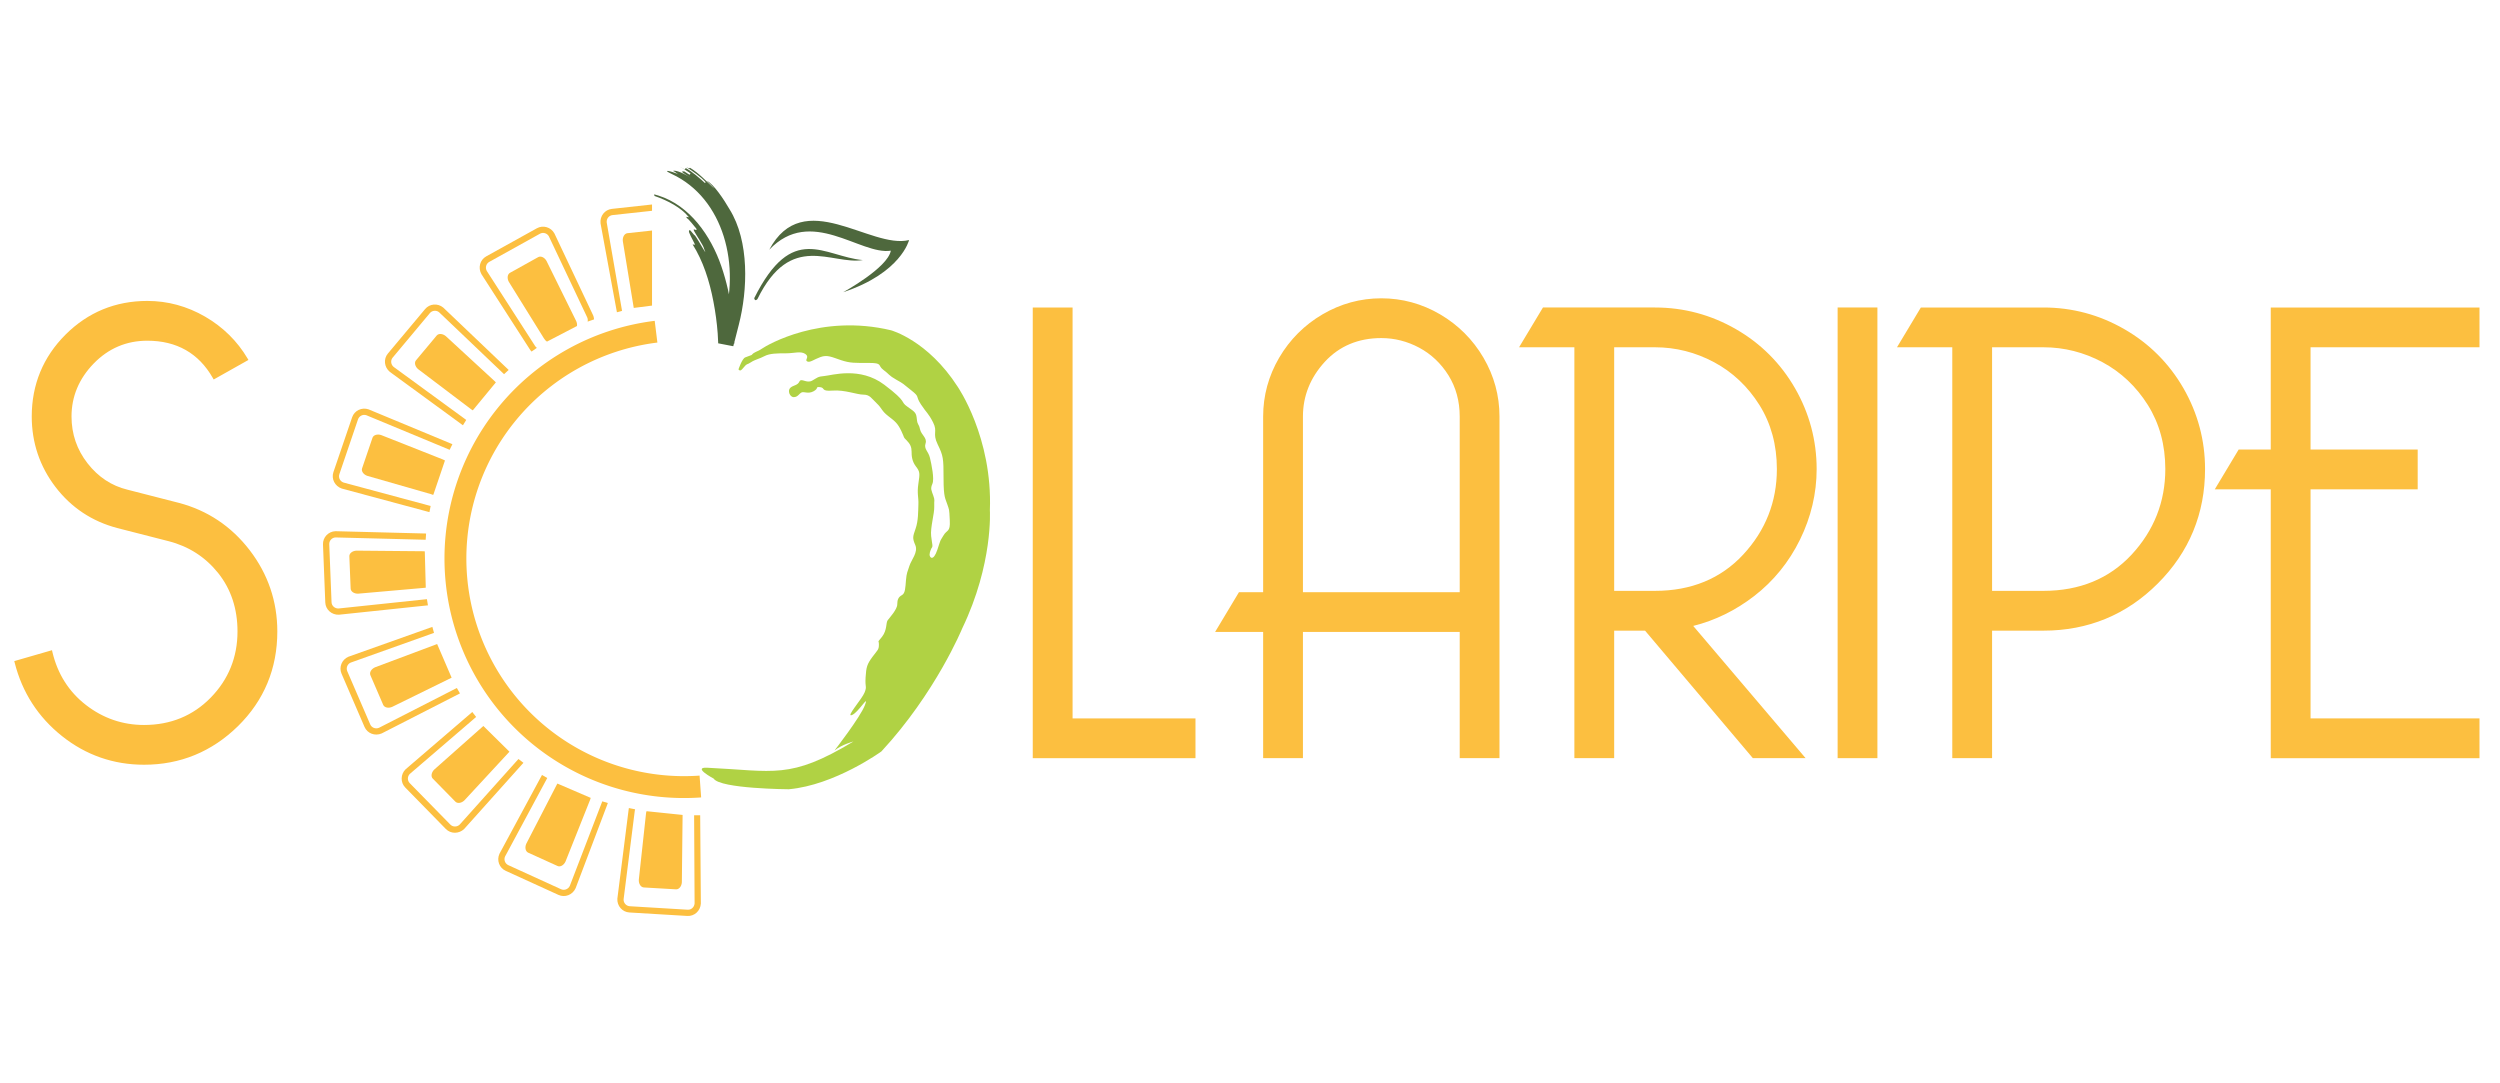 <?xml version="1.0" encoding="UTF-8" standalone="no"?>
<!-- Created with Inkscape (http://www.inkscape.org/) -->

<svg
   width="150"
   height="65"
   viewBox="0 0 39.687 17.198"
   version="1.1"
   id="svg434"
   inkscape:version="1.2.1 (9c6d41e410, 2022-07-14)"
   sodipodi:docname="SolaripeLogo.svg"
   xmlns:inkscape="http://www.inkscape.org/namespaces/inkscape"
   xmlns:sodipodi="http://sodipodi.sourceforge.net/DTD/sodipodi-0.dtd"
   xmlns="http://www.w3.org/2000/svg"
   xmlns:svg="http://www.w3.org/2000/svg">
  <sodipodi:namedview
     id="namedview436"
     pagecolor="#ffffff"
     bordercolor="#cccccc"
     borderopacity="1"
     inkscape:showpageshadow="0"
     inkscape:pageopacity="1"
     inkscape:pagecheckerboard="0"
     inkscape:deskcolor="#d1d1d1"
     inkscape:document-units="mm"
     showgrid="false"
     inkscape:zoom="2.2303141"
     inkscape:cx="10.985"
     inkscape:cy="45.509285"
     inkscape:window-width="1366"
     inkscape:window-height="706"
     inkscape:window-x="-8"
     inkscape:window-y="-8"
     inkscape:window-maximized="1"
     inkscape:current-layer="layer1" />
  <defs
     id="defs431" />
  <g
     inkscape:label="Layer 1"
     inkscape:groupmode="layer"
     id="layer1">
    <g
       id="g2081"
       transform="matrix(0.222,0,0,0.222,-49.441,-4.094)"
       inkscape:export-xdpi="38.919998"
       inkscape:export-ydpi="38.919998">
      <g
         transform="matrix(1.413,0,0,-1.413,226.33,65.101)"
         id="g152"
         style="stroke:none">
        <path
           inkscape:connector-curvature="0"
           id="path154"
           style="fill:#fcbf40;fill-opacity:1;fill-rule:nonzero;stroke:none"
           d="m 0,0 c 0.265,-1.131 0.842,-2.042 1.729,-2.729 0.887,-0.687 1.884,-1.031 2.996,-1.031 1.374,0 2.521,0.471 3.442,1.413 0.921,0.943 1.38,2.08 1.38,3.411 0,1.174 -0.332,2.179 -0.997,3.012 -0.665,0.83 -1.519,1.38 -2.563,1.646 L 3.393,6.387 C 2.13,6.72 1.103,7.402 0.314,8.434 c -0.788,1.031 -1.179,2.201 -1.179,3.509 0,1.598 0.559,2.956 1.679,4.077 1.122,1.119 2.478,1.68 4.076,1.68 1.02,0 1.979,-0.262 2.878,-0.783 C 8.667,16.396 9.37,15.703 9.88,14.838 L 8.284,13.94 C 7.552,15.226 6.42,15.87 4.89,15.87 3.802,15.87 2.877,15.476 2.112,14.688 1.347,13.901 0.963,12.986 0.963,11.943 0.963,11.034 1.241,10.225 1.795,9.515 2.351,8.805 3.037,8.351 3.857,8.151 L 6.454,7.485 C 7.896,7.108 9.076,6.321 9.997,5.123 c 0.921,-1.199 1.38,-2.551 1.38,-4.059 0,-1.863 -0.653,-3.439 -1.962,-4.724 -1.31,-1.286 -2.874,-1.93 -4.69,-1.93 -1.533,0 -2.895,0.477 -4.093,1.431 -1.199,0.953 -1.986,2.173 -2.362,3.659 z" />
      </g>
      <g
         transform="matrix(1.413,0,0,-1.413,224.039,65.898)"
         id="g156"
         style="stroke:none">
        <path
           inkscape:connector-curvature="0"
           id="path158"
           style="fill:#fcbf40;fill-opacity:1;fill-rule:nonzero;stroke:none"
           d="m 0,0 c 0.381,-1.42 1.157,-2.605 2.309,-3.523 1.176,-0.936 2.534,-1.411 4.037,-1.411 1.783,0 3.341,0.641 4.627,1.903 1.283,1.263 1.935,2.831 1.935,4.66 0,1.48 -0.46,2.826 -1.363,4.002 -0.903,1.176 -2.078,1.96 -3.492,2.33 L 5.457,8.626 C 4.619,8.83 3.908,9.3 3.345,10.023 2.78,10.746 2.493,11.582 2.493,12.508 c 0,1.062 0.395,2.007 1.175,2.809 0.778,0.802 1.735,1.208 2.843,1.208 1.526,0 2.679,-0.637 3.427,-1.897 l 1.436,0.809 c -0.496,0.81 -1.179,1.471 -2.032,1.966 -0.88,0.51 -1.831,0.77 -2.831,0.77 -1.565,0 -2.914,-0.557 -4.01,-1.654 -1.098,-1.097 -1.653,-2.446 -1.653,-4.011 0,-1.282 0.39,-2.445 1.161,-3.454 C 2.78,8.044 3.799,7.367 5.036,7.041 L 7.632,6.375 c 1.056,-0.27 1.935,-0.834 2.61,-1.678 0.677,-0.844 1.019,-1.878 1.019,-3.068 0,-1.35 -0.473,-2.518 -1.407,-3.475 -0.935,-0.956 -2.115,-1.441 -3.508,-1.441 -1.127,0 -2.154,0.353 -3.051,1.051 -0.876,0.677 -1.461,1.582 -1.741,2.685 z m 6.346,-5.116 c -1.546,0 -2.942,0.486 -4.151,1.449 -1.209,0.962 -2.014,2.21 -2.394,3.71 L -0.221,0.129 1.688,0.68 1.709,0.585 c 0.262,-1.105 0.832,-2.007 1.697,-2.677 0.867,-0.672 1.856,-1.012 2.94,-1.012 1.342,0 2.479,0.466 3.377,1.386 0.899,0.921 1.353,2.048 1.353,3.347 0,1.149 -0.329,2.142 -0.976,2.953 C 9.45,5.395 8.604,5.938 7.587,6.198 L 4.99,6.863 C 3.712,7.2 2.661,7.899 1.863,8.942 c -0.796,1.043 -1.2,2.243 -1.2,3.566 0,1.615 0.575,3.008 1.707,4.141 1.135,1.133 2.526,1.707 4.141,1.707 1.032,0 2.014,-0.268 2.924,-0.794 0.907,-0.527 1.629,-1.238 2.147,-2.113 l 0.046,-0.08 -1.757,-0.989 -0.046,0.079 c -0.712,1.25 -1.826,1.884 -3.314,1.884 -1.056,0 -1.968,-0.388 -2.712,-1.154 -0.744,-0.766 -1.123,-1.668 -1.123,-2.681 0,-0.884 0.273,-1.682 0.813,-2.372 C 4.027,9.446 4.704,8.999 5.502,8.805 L 8.099,8.139 c 1.455,-0.381 2.664,-1.188 3.592,-2.396 0.928,-1.208 1.4,-2.594 1.4,-4.114 0,-1.88 -0.669,-3.49 -1.989,-4.79 C 9.778,-4.459 8.18,-5.116 6.346,-5.116" />
      </g>
      <g
         transform="matrix(1.413,0,0,-1.413,308.067,72.53)"
         id="g160"
         style="stroke:none">
        <path
           inkscape:connector-curvature="0"
           id="path162"
           style="fill:#fcbf40;fill-opacity:1;fill-rule:nonzero;stroke:none"
           d="m 0,0 h -8.053 v 22.625 h 1.83 V 1.83 H 0 Z" />
      </g>
      <g
         transform="matrix(1.413,0,0,-1.413,296.819,72.401)"
         id="g164"
         style="stroke:none">
        <path
           inkscape:connector-curvature="0"
           id="path166"
           style="fill:#fcbf40;fill-opacity:1;fill-rule:nonzero;stroke:none"
           d="M 0,0 H 7.867 V 1.648 H 1.646 V 22.441 H 0 Z M 8.05,-0.182 H -0.185 V 22.625 H 1.83 V 1.83 h 6.22 z" />
      </g>
      <g
         transform="matrix(1.413,0,0,-1.413,315.748,60.917)"
         id="g168"
         style="stroke:none">
        <path
           inkscape:connector-curvature="0"
           id="path170"
           style="fill:#fcbf40;fill-opacity:1;fill-rule:nonzero;stroke:none"
           d="m 0,0 h 8.117 v 8.982 c 0,0.799 -0.193,1.509 -0.582,2.13 -0.388,0.621 -0.892,1.098 -1.514,1.43 -0.621,0.333 -1.275,0.5 -1.962,0.5 -1.199,0 -2.174,-0.411 -2.928,-1.231 C 0.377,10.99 0,10.047 0,8.982 Z m 0,-1.83 v -6.389 h -1.83 v 6.389 h -2.363 l 1.1,1.83 h 1.263 v 8.982 c 0,1.043 0.266,2.019 0.799,2.929 0.532,0.909 1.252,1.63 2.162,2.163 0.909,0.531 1.885,0.798 2.928,0.798 1.043,0 2.017,-0.267 2.927,-0.798 0.91,-0.533 1.631,-1.254 2.162,-2.163 0.534,-0.91 0.799,-1.886 0.799,-2.929 V -8.219 h -1.83 v 6.389 z" />
      </g>
      <g
         transform="matrix(1.413,0,0,-1.413,315.878,60.787)"
         id="g172"
         style="stroke:none">
        <path
           inkscape:connector-curvature="0"
           id="path174"
           style="fill:#fcbf40;fill-opacity:1;fill-rule:nonzero;stroke:none"
           d="m 0,0 h 7.934 v 8.891 c 0,0.776 -0.192,1.477 -0.568,2.081 -0.378,0.604 -0.876,1.075 -1.479,1.399 -0.605,0.323 -1.25,0.488 -1.92,0.488 -1.165,0 -2.127,-0.404 -2.861,-1.202 C 0.372,10.857 0,9.927 0,8.891 Z m 8.117,-0.184 h -8.301 v 9.075 c 0,1.084 0.389,2.056 1.157,2.89 0.767,0.837 1.775,1.261 2.994,1.261 0.699,0 1.375,-0.172 2.006,-0.51 0.632,-0.339 1.154,-0.831 1.548,-1.463 0.396,-0.634 0.596,-1.366 0.596,-2.178 z m 0,-8.035 h 1.648 v 17.11 c 0,1.021 -0.265,1.99 -0.786,2.881 -0.522,0.892 -1.239,1.608 -2.131,2.13 -0.891,0.522 -1.861,0.786 -2.881,0.786 -1.022,0 -1.99,-0.264 -2.881,-0.786 -0.892,-0.521 -1.607,-1.238 -2.13,-2.13 C -1.566,10.881 -1.83,9.912 -1.83,8.891 v -9.075 h -1.303 l -0.99,-1.646 h 2.293 v -6.389 h 1.646 V -1.83 H 8.117 Z M 9.947,-8.4 H 7.934 v 6.386 H 0 V -8.4 h -2.014 v 6.386 H -4.446 L -3.237,0 h 1.223 v 8.891 c 0,1.054 0.273,2.054 0.811,2.974 0.539,0.919 1.277,1.658 2.196,2.196 0.919,0.538 1.919,0.811 2.974,0.811 1.054,0 2.054,-0.273 2.974,-0.811 0.919,-0.539 1.658,-1.277 2.196,-2.196 0.538,-0.92 0.81,-1.92 0.81,-2.974 z" />
      </g>
      <g
         transform="matrix(1.413,0,0,-1.413,338.005,60.823)"
         id="g176"
         style="stroke:none">
        <path
           inkscape:connector-curvature="0"
           id="path178"
           style="fill:#fcbf40;fill-opacity:1;fill-rule:nonzero;stroke:none"
           d="m 0,0 h 2.162 c 1.863,0 3.371,0.621 4.526,1.863 1.152,1.242 1.73,2.706 1.73,4.392 0,1.242 -0.301,2.34 -0.898,3.293 -0.6,0.954 -1.375,1.685 -2.331,2.197 C 4.236,12.254 3.227,12.51 2.162,12.51 H 0 Z m 2.162,14.34 c 1.442,0 2.789,-0.361 4.043,-1.082 C 7.458,12.537 8.445,11.55 9.166,10.297 9.887,9.043 10.247,7.696 10.247,6.255 10.247,5.035 9.97,3.859 9.416,2.728 8.861,1.597 8.096,0.653 7.12,-0.101 6.145,-0.854 5.078,-1.364 3.926,-1.631 L 9.582,-8.285 H 7.152 L 1.697,-1.83 H 0 V -8.285 H -1.83 V 12.51 h -2.728 l 1.098,1.83 z" />
      </g>
      <g
         transform="matrix(1.413,0,0,-1.413,338.134,60.693)"
         id="g180"
         style="stroke:none">
        <path
           inkscape:connector-curvature="0"
           id="path182"
           style="fill:#fcbf40;fill-opacity:1;fill-rule:nonzero;stroke:none"
           d="m 0,0 h 2.07 c 1.828,0 3.328,0.617 4.458,1.834 1.132,1.218 1.706,2.675 1.706,4.329 0,1.219 -0.298,2.311 -0.884,3.245 -0.587,0.935 -1.36,1.663 -2.295,2.164 -0.936,0.5 -1.94,0.755 -2.985,0.755 H 0 Z M 2.07,-0.184 H -0.184 V 12.509 H 2.07 c 1.076,0 2.108,-0.261 3.071,-0.776 C 6.105,11.217 6.9,10.468 7.505,9.506 8.11,8.542 8.417,7.417 8.417,6.163 8.417,4.461 7.827,2.962 6.662,1.709 5.497,0.453 3.951,-0.184 2.07,-0.184 m 5.034,-8.101 h 2.189 l -5.626,6.619 0.147,0.033 c 1.135,0.262 2.198,0.771 3.158,1.514 0.96,0.742 1.723,1.682 2.269,2.796 0.546,1.114 0.822,2.286 0.822,3.486 0,1.418 -0.359,2.763 -1.069,3.996 -0.709,1.234 -1.693,2.218 -2.926,2.928 -1.235,0.709 -2.58,1.069 -3.998,1.069 H -3.5 L -4.488,12.509 H -1.83 V -8.285 h 1.646 V -1.83 H 1.647 Z M 9.688,-8.467 H 7.019 L 1.563,-2.014 H 0 v -6.453 h -2.014 v 20.794 h -2.799 l 1.209,2.013 H 2.07 c 1.451,0 2.826,-0.368 4.089,-1.094 C 7.42,12.521 8.428,11.513 9.154,10.251 9.879,8.989 10.247,7.613 10.247,6.163 10.247,4.935 9.964,3.736 9.406,2.596 8.848,1.457 8.066,0.494 7.084,-0.264 6.143,-0.99 5.106,-1.5 4,-1.775 Z" />
      </g>
      <path
         inkscape:connector-curvature="0"
         id="path184"
         style="fill:#fcbf40;fill-opacity:1;fill-rule:nonzero;stroke:none;stroke-width:0.274"
         d="m 354.244,40.559 h 2.586 v 31.971 h -2.586 z" />
      <path
         inkscape:connector-curvature="0"
         id="path186"
         style="fill:#fcbf40;fill-opacity:1;fill-rule:nonzero;stroke:none;stroke-width:0.274"
         d="m 354.372,72.4 h 2.327 V 40.689 h -2.327 z m 2.586,0.257 h -2.845 V 40.429 h 2.845 z" />
      <g
         transform="matrix(1.413,0,0,-1.413,365.029,60.823)"
         id="g188"
         style="stroke:none">
        <path
           inkscape:connector-curvature="0"
           id="path190"
           style="fill:#fcbf40;fill-opacity:1;fill-rule:nonzero;stroke:none"
           d="M 0,0 H 2.694 C 4.558,0 6.066,0.621 7.22,1.863 8.372,3.105 8.95,4.569 8.95,6.255 8.95,7.497 8.65,8.595 8.051,9.548 7.452,10.502 6.677,11.233 5.722,11.745 4.769,12.254 3.759,12.51 2.694,12.51 H 0 Z m 2.694,14.34 c 1.442,0 2.789,-0.361 4.043,-1.082 C 7.989,12.537 8.978,11.55 9.698,10.297 10.419,9.043 10.779,7.696 10.779,6.255 10.779,4.014 9.992,2.106 8.417,0.532 6.842,-1.043 4.935,-1.83 2.694,-1.83 H 0 V -8.285 H -1.83 V 12.51 h -2.728 l 1.098,1.83 z" />
      </g>
      <g
         transform="matrix(1.413,0,0,-1.413,365.158,60.693)"
         id="g192"
         style="stroke:none">
        <path
           inkscape:connector-curvature="0"
           id="path194"
           style="fill:#fcbf40;fill-opacity:1;fill-rule:nonzero;stroke:none"
           d="m 0,0 h 2.603 c 1.828,0 3.328,0.617 4.459,1.834 1.13,1.218 1.705,2.675 1.705,4.329 0,1.219 -0.298,2.311 -0.885,3.245 -0.588,0.935 -1.36,1.663 -2.295,2.164 -0.937,0.5 -1.941,0.755 -2.984,0.755 H 0 Z m 2.603,-0.184 h -2.787 v 12.693 h 2.787 c 1.074,0 2.108,-0.261 3.071,-0.776 C 6.638,11.217 7.433,10.468 8.038,9.506 8.643,8.542 8.95,7.417 8.95,6.163 8.95,4.461 8.358,2.962 7.195,1.709 6.029,0.453 4.484,-0.184 2.603,-0.184 M -1.83,-8.285 h 1.646 v 6.455 h 2.787 c 2.205,0 4.109,0.785 5.658,2.336 1.549,1.549 2.336,3.452 2.336,5.657 0,1.418 -0.361,2.763 -1.071,3.996 C 8.817,11.393 7.833,12.377 6.6,13.087 5.366,13.796 4.021,14.156 2.603,14.156 H -3.5 L -4.489,12.509 H -1.83 Z M 0,-8.467 h -2.014 v 20.794 h -2.798 l 1.208,2.013 h 6.207 c 1.451,0 2.826,-0.368 4.087,-1.094 C 7.952,12.521 8.96,11.513 9.687,10.251 10.412,8.989 10.778,7.613 10.778,6.163 10.778,3.908 9.976,1.961 8.39,0.376 6.806,-1.21 4.858,-2.014 2.603,-2.014 H 0 Z" />
      </g>
      <g
         transform="matrix(1.413,0,0,-1.413,387.802,69.945)"
         id="g196"
         style="stroke:none">
        <path
           inkscape:connector-curvature="0"
           id="path198"
           style="fill:#fcbf40;fill-opacity:1;fill-rule:nonzero;stroke:none"
           d="M 0,0 H 8.55 V -1.83 H -1.83 v 13.609 h -2.762 l 1.098,1.829 h 1.664 v 7.187 H 8.55 v -1.83 H 0 V 13.608 H 5.422 V 11.779 H 0 Z" />
      </g>
      <g
         transform="matrix(1.413,0,0,-1.413,385.346,72.401)"
         id="g200"
         style="stroke:none">
        <path
           inkscape:connector-curvature="0"
           id="path202"
           style="fill:#fcbf40;fill-opacity:1;fill-rule:nonzero;stroke:none"
           d="M 0,0 H 10.197 V 1.648 H 1.646 v 11.961 h 5.423 v 1.645 H 1.646 v 5.54 h 8.551 v 1.647 H 0 V 15.254 H -1.703 L -2.691,13.609 H 0 Z M 10.38,-0.182 H -0.184 v 13.607 h -2.832 l 1.208,2.013 h 1.624 v 7.187 H 10.38 V 20.612 H 1.83 V 15.438 H 7.252 V 13.425 H 1.83 V 1.83 h 8.55 z" />
      </g>
      <g
         style="stroke:none"
         transform="matrix(1.413,0,0,-1.413,271.881,83.494)"
         id="g228">
        <path
           sodipodi:nodetypes="cccccccccccccc"
           inkscape:connector-curvature="0"
           id="path230"
           style="fill:#fcbf40;fill-opacity:1;fill-rule:nonzero;stroke:none"
           d="M 0.633,4.778 0.667,0.31 C 0.644,-0.062 0.336,-0.339 -0.02,-0.316 l -2.929,0.176 c -0.358,0.021 -0.63,0.332 -0.61,0.694 l 0.566,4.474 c 0.002,0.04 0.008,0.079 0.017,0.117 l 0.316,-0.064 C -2.666,5.059 -2.676,5.024 -2.678,4.999 L -3.243,0.525 C -3.253,0.348 -3.114,0.187 -2.932,0.176 L 0,0 C 0.181,-0.013 0.338,0.132 0.35,0.319 L 0.326,4.778" />
      </g>
      <g
         style="stroke:none"
         transform="matrix(1.413,0,0,-1.413,268.9,76.635)"
         id="g232">
        <path
           sodipodi:nodetypes="ccccccccc"
           inkscape:connector-curvature="0"
           id="path234"
           style="fill:#fcbf40;fill-opacity:1;fill-rule:nonzero;stroke:none"
           d="m 0,0 c 0.003,0.046 0.013,0.091 0.027,0.131 1.826,-0.189 0,0 1.826,-0.189 C 1.853,-0.076 1.853,-0.093 1.852,-0.111 L 1.815,-3.469 C 1.802,-3.672 1.669,-3.833 1.519,-3.823 l -1.632,0.095 c -0.15,0.011 -0.261,0.185 -0.25,0.39 z" />
      </g>
      <g
         style="stroke:none"
         transform="matrix(1.413,0,0,-1.413,262.827,82.03)"
         id="g240">
        <path
           sodipodi:nodetypes="ccccccccccccc"
           inkscape:connector-curvature="0"
           id="path242"
           style="fill:#fcbf40;fill-opacity:1;fill-rule:nonzero;stroke:none"
           d="M 2.367,4.364 C 2.357,4.325 2.343,4.287 2.326,4.249 L 0.736,0.051 C 0.581,-0.289 0.194,-0.436 -0.131,-0.287 L -2.803,0.932 C -3.127,1.079 -3.27,1.467 -3.117,1.796 L -0.965,5.783 -0.699,5.629 -2.835,1.656 C -2.908,1.495 -2.837,1.295 -2.67,1.219 L 0,0 c 0.167,-0.075 0.365,0.002 0.444,0.173 l 1.642,4.275" />
      </g>
      <g
         style="stroke:none"
         transform="matrix(1.413,0,0,-1.413,277.713,36.302)"
         id="g204">
        <path
           inkscape:connector-curvature="0"
           id="path206"
           style="fill:#4e683d;fill-opacity:1;fill-rule:nonzero;stroke:none"
           d="m 0,0 c 1.729,3.254 5.12,0.012 7.077,0.491 0,0 -0.397,-1.665 -3.335,-2.639 0,0 2.249,1.227 2.412,2.102 C 4.615,-0.29 2.106,2.225 0,0" />
      </g>
      <g
         style="stroke:none"
         transform="matrix(1.413,0,0,-1.413,276.639,39.764)"
         id="g208">
        <path
           inkscape:connector-curvature="0"
           id="path210"
           style="fill:#4e683d;fill-opacity:1;fill-rule:nonzero;stroke:none"
           d="M 0,0 C 1.943,3.882 3.514,2.11 5.496,1.928 3.906,1.673 1.857,3.405 0.163,-0.045 0.163,-0.045 0.039,-0.197 0,0" />
      </g>
      <g
         style="stroke:none"
         transform="matrix(1.413,0,0,-1.413,269.332,40.864)"
         id="g216">
        <path
           sodipodi:nodetypes="ccccccccc"
           inkscape:connector-curvature="0"
           id="path218"
           style="fill:#fcbf40;fill-opacity:1;fill-rule:nonzero;stroke:none"
           d="M -1.517,0.136 -2.293,4.608 c -0.021,0.187 0.109,0.354 0.29,0.375 L 0,5.201 V 5.52 L -2.035,5.297 C -2.389,5.258 -2.648,4.934 -2.606,4.563 l 0.829,-4.498 c 0.26,0.071 0,0 0.26,0.071 z" />
      </g>
      <g
         style="stroke:none"
         transform="matrix(1.413,0,0,-1.413,269.332,34.926)"
         id="g220">
        <path
           sodipodi:nodetypes="cccccc"
           inkscape:connector-curvature="0"
           id="path222"
           style="fill:#fcbf40;fill-opacity:1;fill-rule:nonzero;stroke:none"
           d="m 0,0 -1.247,-0.135 c -0.149,-0.018 -0.254,-0.198 -0.231,-0.402 l 0.553,-3.38 c 0.925,0.118 0,0 0.925,0.118 z" />
      </g>
      <g
         style="stroke:none"
         transform="matrix(1.413,0,0,-1.413,262.518,74.556)"
         id="g244">
        <path
           sodipodi:nodetypes="ccccccccc"
           inkscape:connector-curvature="0"
           id="path246"
           style="fill:#fcbf40;fill-opacity:1;fill-rule:nonzero;stroke:none"
           d="m 0,0 c 0.009,0.021 0.02,0.041 0.032,0.059 1.688,-0.726 0,0 1.688,-0.726 C 1.713,-0.701 1.702,-0.736 1.686,-0.77 L 0.443,-3.889 C 0.357,-4.075 0.177,-4.178 0.04,-4.113 l -1.487,0.675 c -0.137,0.064 -0.179,0.268 -0.093,0.455 z" />
      </g>
      <g
         style="stroke:none"
         transform="matrix(1.413,0,0,-1.413,254.909,77.406)"
         id="g252">
        <path
           sodipodi:nodetypes="cccccccccccc"
           inkscape:connector-curvature="0"
           id="path254"
           style="fill:#fcbf40;fill-opacity:1;fill-rule:nonzero;stroke:none"
           d="M 3.699,3.126 0.704,-0.218 C 0.437,-0.479 0.023,-0.478 -0.227,-0.224 l -2.054,2.099 c -0.25,0.255 -0.242,0.67 0.017,0.923 L 1.111,5.697 C 1.306,5.447 1.306,5.447 1.306,5.447 L -2.051,2.563 C -2.178,2.438 -2.182,2.227 -2.055,2.097 L 0,0 c 0.127,-0.131 0.341,-0.131 0.476,0.002 l 2.971,3.317" />
      </g>
      <g
         style="stroke:none"
         transform="matrix(1.413,0,0,-1.413,257.306,70.323)"
         id="g256">
        <path
           sodipodi:nodetypes="ccccccc"
           inkscape:connector-curvature="0"
           id="path258"
           style="fill:#fcbf40;fill-opacity:1;fill-rule:nonzero;stroke:none"
           d="M 1.295,-1.325 -0.984,-3.787 C -1.131,-3.931 -1.336,-3.959 -1.44,-3.854 l -1.146,1.168 c -0.105,0.108 -0.071,0.313 0.075,0.457 l 2.486,2.206 c 1.32,-1.302 0,0 1.32,-1.302 z" />
      </g>
      <g
         style="stroke:none"
         transform="matrix(1.413,0,0,-1.413,249.181,70.245)"
         id="g264">
        <path
           sodipodi:nodetypes="cccccccccccc"
           inkscape:connector-curvature="0"
           id="path266"
           style="fill:#fcbf40;fill-opacity:1;fill-rule:nonzero;stroke:none"
           d="M 4.541,1.57 0.579,-0.456 C 0.236,-0.604 -0.149,-0.453 -0.29,-0.125 L -1.453,2.57 c -0.142,0.328 0.014,0.711 0.347,0.855 L 3.144,4.937 3.227,4.633 -0.989,3.129 C -1.153,3.06 -1.233,2.863 -1.163,2.695 L 0,0 c 0.073,-0.168 0.271,-0.244 0.444,-0.17 l 3.939,2.014" />
      </g>
      <g
         style="stroke:none"
         transform="matrix(1.413,0,0,-1.413,253.965,64.496)"
         id="g268">
        <path
           sodipodi:nodetypes="ccccccc"
           inkscape:connector-curvature="0"
           id="path270"
           style="fill:#fcbf40;fill-opacity:1;fill-rule:nonzero;stroke:none"
           d="M 0,0 C 0.733,-1.703 0,0 0.733,-1.703 L -2.28,-3.182 c -0.189,-0.081 -0.39,-0.033 -0.45,0.104 l -0.648,1.5 c -0.06,0.139 0.046,0.317 0.234,0.4 z" />
      </g>
      <g
         style="stroke:none"
         transform="matrix(1.413,0,0,-1.413,246.414,61.505)"
         id="g276">
        <path
           sodipodi:nodetypes="ccccccccccccccc"
           inkscape:connector-curvature="0"
           id="path278"
           style="fill:#fcbf40;fill-opacity:1;fill-rule:nonzero;stroke:none"
           d="M 4.879,-0.16 C 4.865,-0.161 4.852,-0.162 4.838,-0.163 l -4.464,-0.47 c -0.371,-0.015 -0.678,0.264 -0.691,0.621 l -0.116,2.933 c -0.015,0.358 0.269,0.659 0.63,0.673 L 4.705,3.478 C 4.732,3.479 4.758,3.478 4.785,3.476 L 4.764,3.16 C 4.746,3.162 4.728,3.163 4.709,3.162 L 0.199,3.278 C 0.022,3.27 -0.123,3.116 -0.116,2.934 L 0,0 c 0.005,-0.182 0.165,-0.324 0.352,-0.318 l 4.475,0.472" />
      </g>
      <g
         style="stroke:none"
         transform="matrix(1.413,0,0,-1.413,252.942,57.86)"
         id="g280">
        <path
           sodipodi:nodetypes="ccccccccc"
           inkscape:connector-curvature="0"
           id="path282"
           style="fill:#fcbf40;fill-opacity:1;fill-rule:nonzero;stroke:none"
           d="m 0,0 c 0.034,0.001 0.067,-7.4269189e-4 0.099,-0.006 0.05,-1.838 0,0 0.05,-1.838 C 0.124,-1.849 0.099,-1.852 0.073,-1.853 l -3.344,-0.294 c -0.204,-0.01 -0.376,0.107 -0.382,0.255 l -0.066,1.636 c -0.006,0.15 0.157,0.278 0.362,0.286 z" />
      </g>
      <g
         style="stroke:none"
         transform="matrix(1.413,0,0,-1.413,246.973,52.351)"
         id="g288">
        <path
           sodipodi:nodetypes="cccccccccccccccc"
           inkscape:connector-curvature="0"
           id="path290"
           style="fill:#fcbf40;fill-opacity:1;fill-rule:nonzero;stroke:none"
           d="M 4.559,-1.919 C 4.525,-1.913 4.492,-1.904 4.458,-1.893 l -4.335,1.166 c -0.353,0.121 -0.538,0.491 -0.425,0.829 L 0.646,2.88 C 0.761,3.219 1.134,3.4 1.477,3.282 L 5.642,1.552 C 5.669,1.543 5.696,1.532 5.721,1.519 L 5.581,1.234 C 5.565,1.242 5.548,1.25 5.53,1.256 L 1.365,2.985 C 1.197,3.042 1.005,2.952 0.945,2.778 L 0,0 C -0.06,-0.173 0.036,-0.363 0.215,-0.423 L 4.55,-1.59 c 0.023,-0.008 0.047,-0.013 0.07,-0.017" />
      </g>
      <g
         style="stroke:none"
         transform="matrix(1.413,0,0,-1.413,254.378,51.299)"
         id="g292">
        <path
           sodipodi:nodetypes="ccscccccc"
           inkscape:connector-curvature="0"
           id="path294"
           style="fill:#fcbf40;fill-opacity:1;fill-rule:nonzero;stroke:none"
           d="m 0,0 c 0.038,-0.013 0.073,-0.03 0.104,-0.05 -0.584,-1.723 0,0 -0.584,-1.723 -0.012,-0.036 -0.078,0.005 -0.118,0.018 l -3.227,0.926 c -0.195,0.066 -0.314,0.237 -0.266,0.378 l 0.527,1.549 c 0.05,0.142 0.248,0.204 0.442,0.137 z" />
      </g>
      <g
         style="stroke:none"
         transform="matrix(1.413,0,0,-1.413,250.787,44.012)"
         id="g300">
        <path
           sodipodi:nodetypes="cccccccccccccccc"
           inkscape:connector-curvature="0"
           id="path302"
           style="fill:#fcbf40;fill-opacity:1;fill-rule:nonzero;stroke:none"
           d="m 5.636,-0.84 c -0.008,0.008 -0.016,0.015 -0.024,0.023 L 2.347,2.295 C 2.212,2.408 1.999,2.392 1.882,2.252 L 0,0 C -0.119,-0.14 -0.097,-0.352 0.048,-0.472 L 3.673,-3.12 C 3.689,-3.133 3.705,-3.145 3.722,-3.155 L 3.555,-3.426 C 3.528,-3.409 3.502,-3.391 3.477,-3.37 l -3.623,2.648 c -0.287,0.239 -0.328,0.651 -0.098,0.926 L 1.64,2.455 C 1.868,2.73 2.279,2.763 2.558,2.531 l 3.264,-3.112 c 0.017,-0.014 0.032,-0.028 0.047,-0.044" />
      </g>
      <g
         style="stroke:none"
         transform="matrix(1.413,0,0,-1.413,258.074,45.693)"
         id="g304">
        <path
           sodipodi:nodetypes="ccccccccc"
           inkscape:connector-curvature="0"
           id="path306"
           style="fill:#fcbf40;fill-opacity:1;fill-rule:nonzero;stroke:none"
           d="m 0,0 c 0.024,-0.02 0.045,-0.042 0.064,-0.065 -1.168,-1.416 0,0 -1.168,-1.416 -0.03,0.016 -0.06,0.036 -0.089,0.059 L -3.868,0.603 C -4.025,0.734 -4.075,0.936 -3.979,1.05 l 1.049,1.256 c 0.096,0.115 0.302,0.101 0.461,-0.031 z" />
      </g>
      <g
         style="stroke:none"
         transform="matrix(1.413,0,0,-1.413,257.691,37.169)"
         id="g312">
        <path
           sodipodi:nodetypes="cccccccccccccccc"
           inkscape:connector-curvature="0"
           id="path314"
           style="fill:#fcbf40;fill-opacity:1;fill-rule:nonzero;stroke:none"
           d="M 2.142,-4.539 C 2.101,-4.497 2.064,-4.449 2.034,-4.395 l -2.43,3.775 c -0.182,0.326 -0.071,0.724 0.241,0.898 l 2.567,1.424 c 0.312,0.174 0.71,0.057 0.885,-0.26 L 5.225,-2.635 C 5.273,-2.722 5.299,-2.816 5.304,-2.91 4.979,-3.023 4.979,-3.023 4.979,-3.023 c 0.018,0.079 0.008,0.166 -0.035,0.244 L 3.016,1.297 C 2.93,1.452 2.726,1.514 2.566,1.425 L 0,0 c -0.159,-0.089 -0.215,-0.293 -0.125,-0.458 l 2.43,-3.774 c 0.027,-0.049 0.064,-0.089 0.105,-0.119" />
      </g>
      <g
         style="stroke:none"
         transform="matrix(1.413,0,0,-1.413,263.887,41.357)"
         id="g316">
        <path
           sodipodi:nodetypes="ccccccccc"
           inkscape:connector-curvature="0"
           id="path318"
           style="fill:#fcbf40;fill-opacity:1;fill-rule:nonzero;stroke:none"
           d="m 0,0 c 0.051,-0.094 0.069,-0.195 0.055,-0.281 -1.517,-0.789 0,0 -1.517,-0.789 C -1.524,-1.032 -1.58,-0.973 -1.622,-0.899 l -1.771,2.852 c -0.1,0.18 -0.073,0.385 0.058,0.458 l 1.43,0.795 c 0.131,0.071 0.321,-0.015 0.419,-0.195 z" />
      </g>
      <g
         style="stroke:none"
         transform="matrix(1.413,0,0,-1.413,274.872,33.401)"
         id="g332">
        <path
           inkscape:connector-curvature="0"
           id="path334"
           style="fill:#4e683d;fill-opacity:1;fill-rule:nonzero;stroke:none"
           d="M 0,0 C 1.017,-1.628 0.921,-4.091 0.473,-5.837 L 0.267,-6.647 0.211,-6.852 0.2,-6.903 0.192,-6.929 0.19,-6.935 c -1.524,0.294 -0.422,0.082 -0.763,0.148 v 0.002 0.002 0.012 l -0.004,0.094 -0.021,0.395 c -0.039,0.532 -0.113,1.07 -0.214,1.597 -0.198,1.054 -0.532,2.081 -1.054,2.901 0.03,0.021 0.161,-0.088 0.088,0.062 -0.308,0.593 -0.306,0.604 -0.239,0.666 0.03,0.027 0.32,-0.397 0.245,-0.239 0.299,-0.419 0.69,-1.203 0.488,-0.715 -0.034,0.186 -0.441,0.756 -0.516,0.919 -0.072,0.172 0.195,-0.067 0.121,0.106 -0.119,0.135 -0.332,0.43 -0.48,0.536 -0.112,0.15 0.206,-0.039 0.071,0.083 -0.361,0.434 -1.02,0.8 -1.703,1.034 0.014,0.027 -0.153,0.14 0.194,0.022 1.588,-0.501 2.655,-2.039 3.182,-3.57 0.27,-0.78 0.443,-1.586 0.554,-2.4 0.048,-0.408 0.09,-0.815 0.105,-1.231 l 0.004,-0.157 v -0.081 -0.043 -0.005 c 0.183,-0.038 -1.574,0.302 -0.831,0.159 l 0.002,0.009 0.006,0.019 0.077,0.275 0.153,0.551 c 0.937,2.907 0.06,6.334 -2.573,7.564 -0.52,0.243 -0.119,0.183 0.342,-0.018 -0.146,0.067 -0.125,0.112 -0.275,0.171 0.016,0.045 0.366,0.013 0.921,-0.374 l -0.418,0.283 c -0.135,0.101 0.026,0.048 0.043,0.08 0.146,-0.089 0.284,-0.192 0.294,-0.174 L -1.973,1.81 C -2.11,1.915 -2.407,2.096 -2.559,2.177 -2.407,2.093 -2.261,2.002 -2.251,2.019 l 0.034,0.064 c 0.31,-0.169 0.716,-0.518 0.975,-0.759 l 0.035,0.043 C -1.449,1.639 -1.888,1.945 -2.189,2.132 -2.028,2.056 -2.022,2.065 -2.003,2.099 -1.54,1.821 -1.169,1.411 -0.771,1.041 -0.881,1.188 -1.021,1.305 -1.149,1.436 -0.802,1.276 -0.277,0.483 0,0" />
      </g>
      <g
         style="stroke:none"
         transform="matrix(1.413,0,0,-1.413,276.457,43.826)"
         id="g336">
        <path
           inkscape:connector-curvature="0"
           id="path338"
           style="fill:#b0d244;fill-opacity:1;fill-rule:nonzero;stroke:none"
           d="m 0,0 c 0.143,0.173 0.264,0.143 0.521,0.321 0.275,0.19 2.978,1.778 6.532,0.929 0,0 1.857,-0.504 3.368,-2.849 0,0 1.777,-2.563 1.634,-6.259 0,0 0.174,-2.705 -1.398,-5.977 0,0 -1.338,-3.257 -4.091,-6.228 0,0 -2.35,-1.705 -4.688,-1.915 0,0 -3.471,0.021 -3.802,0.54 0,0 -1.096,0.584 -0.333,0.55 3.403,-0.16 4.184,-0.615 7.406,1.326 0,0 -0.564,-0.14 -0.959,-0.456 0,0 1.308,1.683 1.542,2.298 0.237,0.613 -0.329,-0.379 -0.661,-0.504 -0.331,-0.127 0.521,0.817 0.646,1.149 0.127,0.329 0.015,0.22 0.048,0.755 0.031,0.534 0.079,0.675 0.344,1.037 0.269,0.362 0.33,0.362 0.33,0.63 0,0.267 -0.109,0.047 0.159,0.392 0.266,0.346 0.19,0.707 0.284,0.834 0.094,0.127 0.486,0.551 0.486,0.803 0,0.251 0.064,0.376 0.236,0.471 0.173,0.094 0.173,0.379 0.205,0.756 0.032,0.377 0.078,0.423 0.174,0.723 0.092,0.3 0.455,0.693 0.298,1.054 -0.157,0.362 -0.125,0.425 0.016,0.834 0.141,0.409 0.127,0.865 0.141,1.226 0.016,0.363 -0.078,0.536 0,1.055 0.08,0.519 0.08,0.597 -0.126,0.864 -0.204,0.268 -0.219,0.536 -0.219,0.756 0,0.219 -0.064,0.377 -0.252,0.566 C 7.65,-4.13 7.762,-4.24 7.574,-3.847 7.386,-3.454 7.259,-3.36 6.912,-3.092 6.566,-2.825 6.598,-2.699 6.33,-2.448 6.063,-2.196 5.984,-2.007 5.653,-2.007 5.325,-2.007 4.71,-1.755 4.097,-1.802 3.483,-1.849 3.735,-1.661 3.468,-1.629 3.201,-1.599 3.42,-1.677 3.138,-1.834 2.854,-1.991 2.649,-1.834 2.524,-1.897 2.397,-1.96 2.336,-2.133 2.13,-2.133 c -0.203,0 -0.328,0.331 -0.173,0.472 0.157,0.142 0.363,0.11 0.458,0.315 0.094,0.204 0.361,-0.111 0.644,0.047 0.284,0.157 0.267,0.204 0.629,0.236 0.363,0.031 1.792,0.487 3.021,-0.441 1.227,-0.927 0.77,-0.833 1.178,-1.117 C 8.297,-2.904 8.327,-2.935 8.36,-3.25 8.391,-3.564 8.454,-3.454 8.518,-3.753 8.581,-4.052 8.895,-4.193 8.8,-4.477 8.706,-4.759 8.942,-4.87 9.021,-5.2 9.1,-5.53 9.256,-6.27 9.146,-6.521 9.034,-6.773 9.1,-6.852 9.192,-7.119 9.286,-7.387 9.225,-7.324 9.24,-7.67 9.256,-8.016 9.034,-8.739 9.083,-9.163 9.131,-9.588 9.192,-9.683 9.1,-9.777 c 0,0 -0.096,-0.189 -0.096,-0.33 0,-0.142 0.188,-0.363 0.394,0.251 0.204,0.613 0.11,0.378 0.3,0.708 0.188,0.33 0.362,0.157 0.328,0.786 -0.03,0.63 -0.03,0.504 -0.125,0.802 -0.093,0.3 -0.19,0.315 -0.19,1.322 0,1.006 -0.013,1.133 -0.298,1.715 -0.282,0.581 0.016,0.628 -0.234,1.116 -0.252,0.488 -0.316,0.456 -0.616,0.912 -0.297,0.457 -0.03,0.347 -0.488,0.708 -0.455,0.362 -0.361,0.315 -0.753,0.535 -0.394,0.22 -0.361,0.284 -0.661,0.503 -0.298,0.221 -0.015,0.347 -0.723,0.347 -0.709,0 -0.944,-0.016 -1.417,0.141 -0.47,0.157 -0.692,0.283 -1.038,0.157 -0.345,-0.125 -0.534,-0.298 -0.676,-0.22 -0.141,0.079 0.142,0.22 -0.094,0.378 -0.236,0.157 -0.55,0.031 -0.975,0.031 -0.425,0 -0.819,0 -1.086,-0.141 C 0.385,-0.198 0.17,-0.23 -0.04,-0.371 c -0.196,-0.133 -0.196,-0.053 -0.331,-0.221 -0.187,-0.232 -0.219,-0.22 -0.298,-0.14 0,0 0.183,0.55 0.343,0.61" />
      </g>
      <path
         d="M 272.788,74.684 A 16.344,16.344 0 0 1 255.35,59.968 16.344,16.344 0 0 1 269.619,42.161"
         sodipodi:open="true"
         sodipodi:end="4.5898714"
         sodipodi:start="1.4990114"
         sodipodi:ry="16.34367"
         sodipodi:rx="16.34367"
         sodipodi:cy="58.382423"
         sodipodi:cx="271.61624"
         sodipodi:type="arc"
         id="path2008"
         style="opacity:1;fill:none;fill-opacity:1;stroke:#fcbf40;stroke-width:1.565;stroke-miterlimit:4;stroke-dasharray:none;stroke-dashoffset:0;stroke-opacity:1"
         sodipodi:arc-type="arc" />
    </g>
  </g>
</svg>
